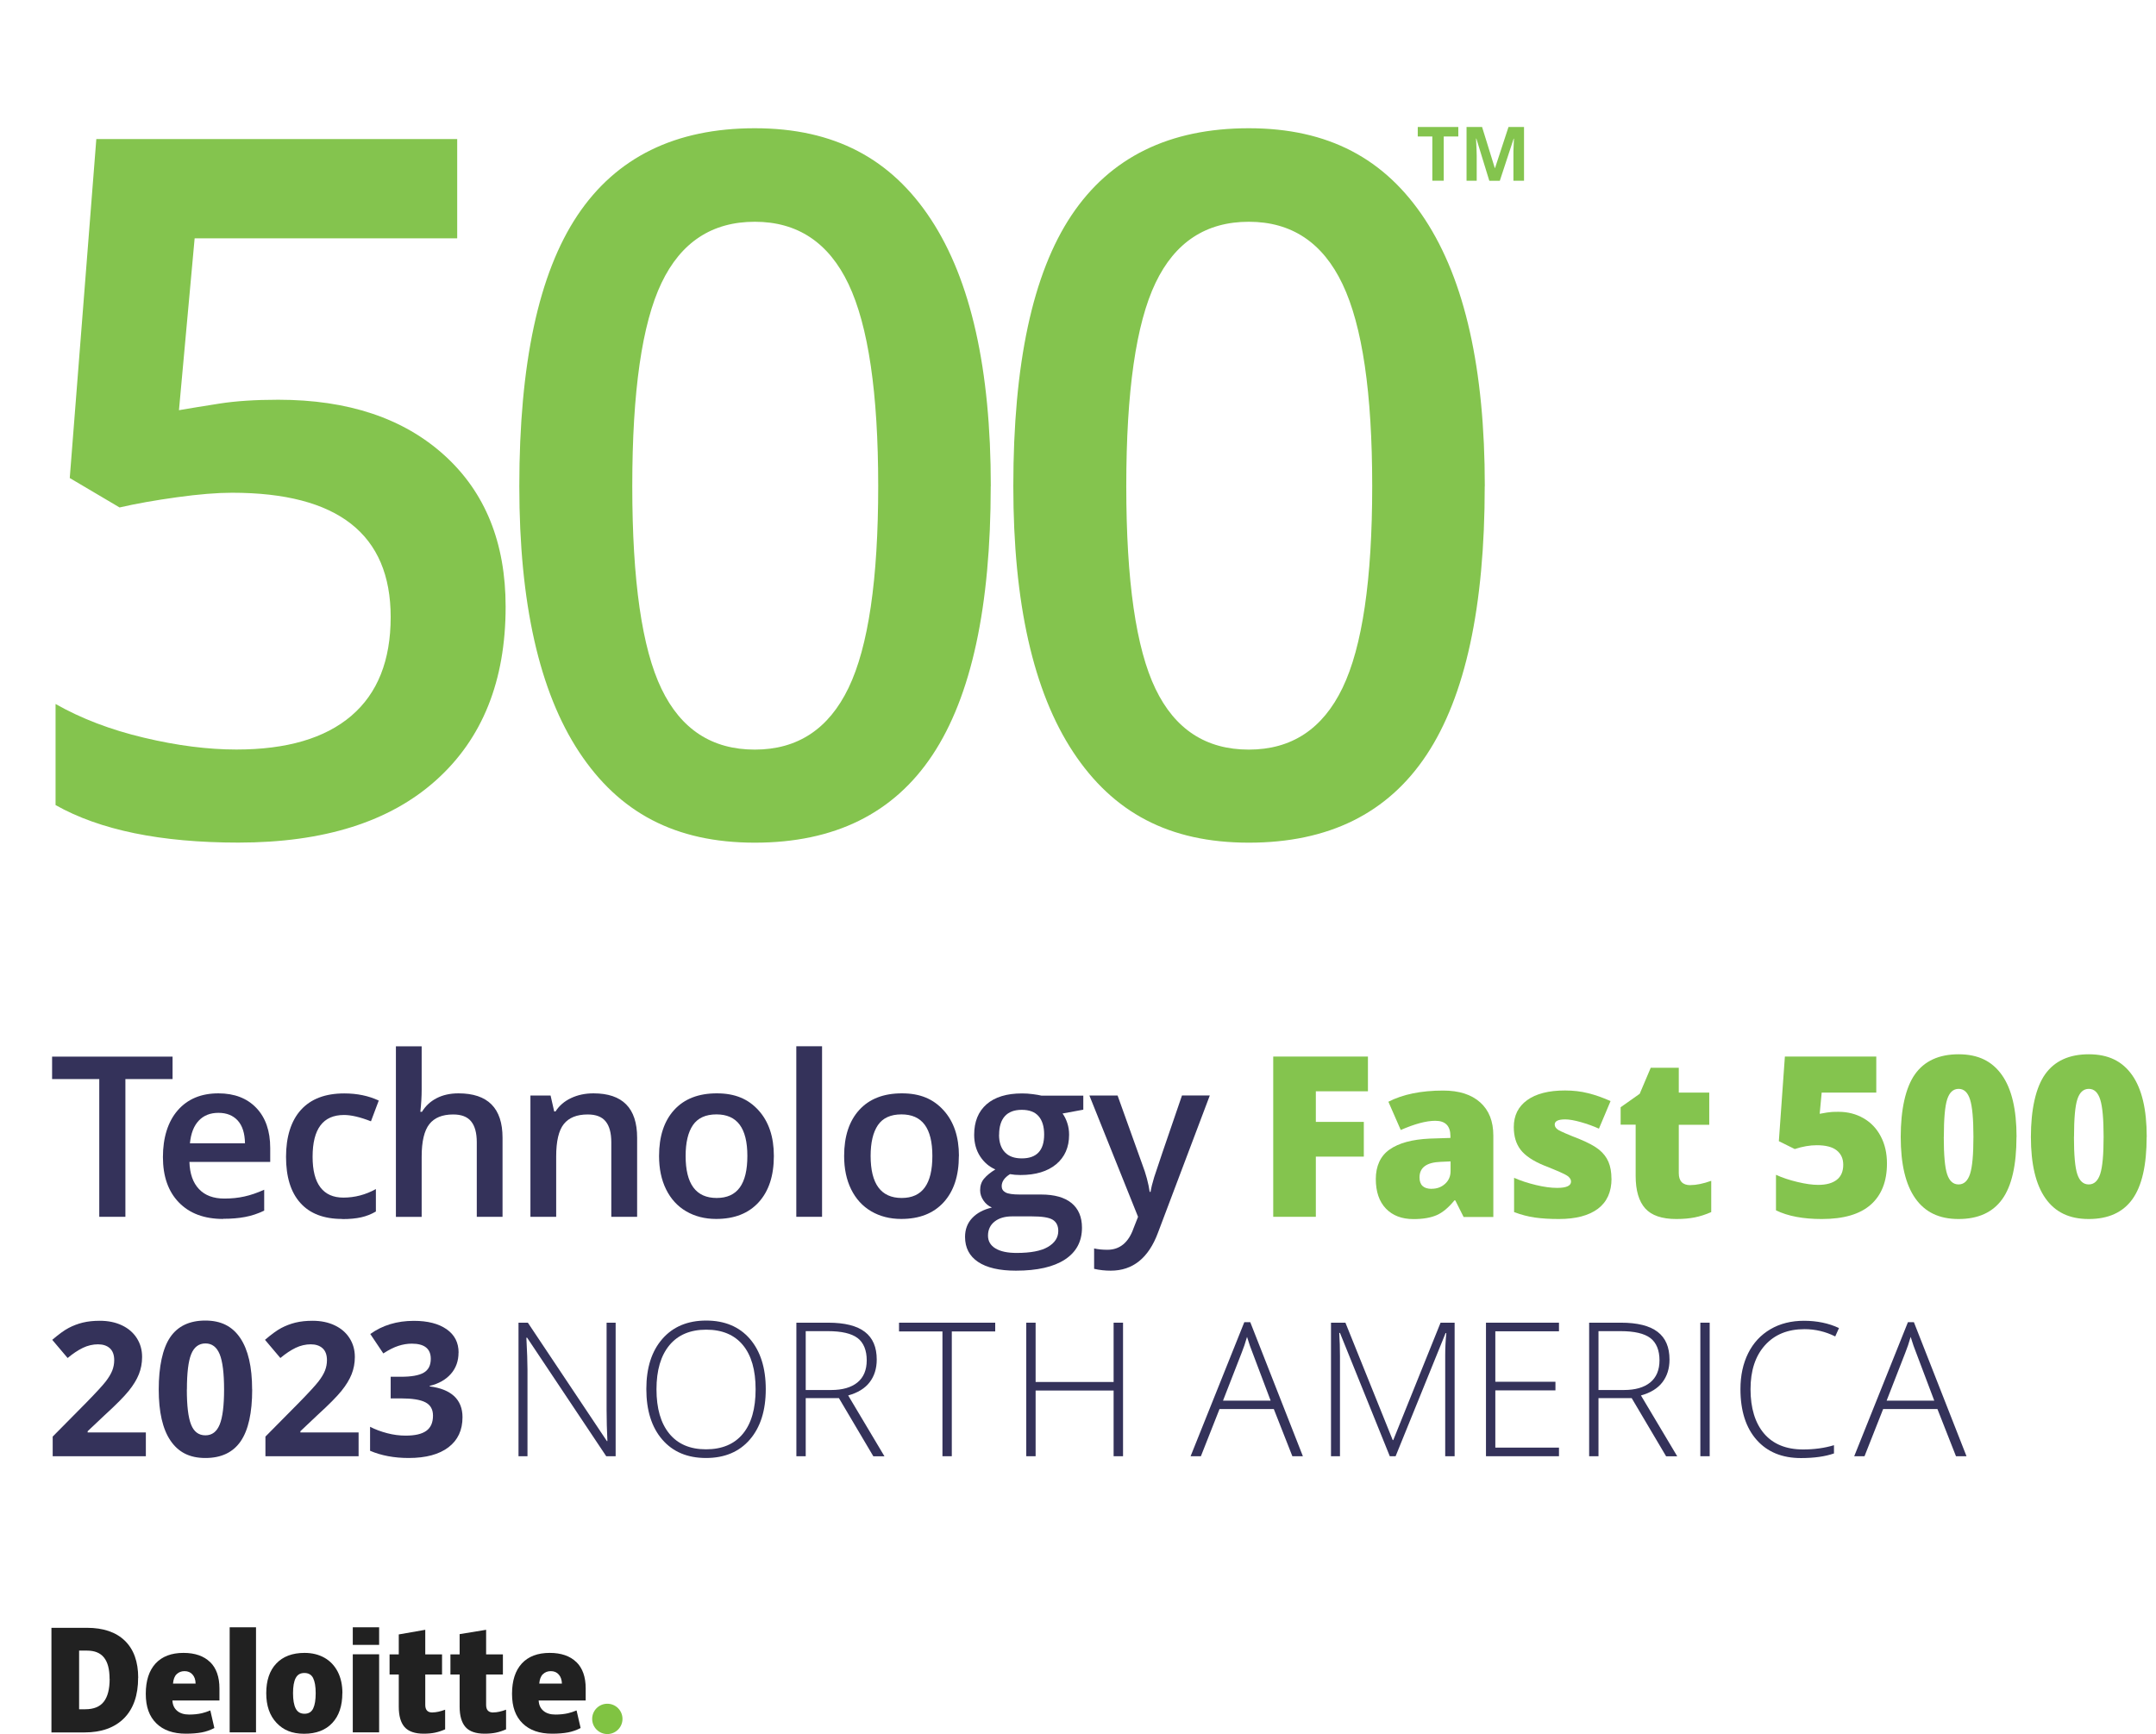 <?xml version="1.0" encoding="UTF-8"?>
<svg xmlns="http://www.w3.org/2000/svg" xmlns:xlink="http://www.w3.org/1999/xlink" id="Layer_2" viewBox="0 0 292.98 235.68">
  <defs>
    <style>.cls-1{fill:#84c44e;}.cls-1,.cls-2,.cls-3,.cls-4,.cls-5{stroke-width:0px;}.cls-2{fill:none;}.cls-6{clip-path:url(#clippath-1);}.cls-3{fill:#34325a;}.cls-7{clip-path:url(#clippath);}.cls-4{fill:#212121;}.cls-5{fill:#80c342;}</style>
    <clipPath id="clippath">
      <rect class="cls-2" width="292.98" height="205.37"></rect>
    </clipPath>
    <clipPath id="clippath-1">
      <rect class="cls-2" y="0" width="292.98" height="205.37"></rect>
    </clipPath>
  </defs>
  <g id="Layer_1-2">
    <g id="del_fast500">
      <g class="cls-7">
        <path class="cls-3" d="m17.05,165.38h-3.56v-18.72h-6.41v-3.05h16.37v3.05h-6.41v18.72Z"></path>
        <path class="cls-3" d="m30.32,165.67c-2.56,0-4.57-.75-6.01-2.24-1.45-1.49-2.17-3.55-2.17-6.17s.67-4.81,2.01-6.35c1.34-1.54,3.18-2.31,5.53-2.31,2.17,0,3.89.66,5.15,1.98,1.26,1.32,1.89,3.14,1.89,5.45v1.89h-10.98c.05,1.6.48,2.83,1.3,3.69.81.86,1.96,1.29,3.44,1.29.97,0,1.88-.09,2.72-.28.84-.18,1.74-.49,2.7-.92v2.84c-.85.41-1.72.7-2.59.86-.87.17-1.87.25-2.99.25Zm-.64-14.42c-1.11,0-2,.35-2.67,1.06-.67.71-1.07,1.73-1.2,3.08h7.48c-.02-1.36-.35-2.39-.98-3.09-.64-.7-1.51-1.05-2.62-1.05Z"></path>
        <path class="cls-3" d="m46.49,165.67c-2.49,0-4.39-.73-5.68-2.18-1.3-1.45-1.94-3.54-1.94-6.26s.68-4.9,2.03-6.39c1.36-1.49,3.31-2.23,5.88-2.23,1.74,0,3.3.32,4.69.97l-1.06,2.82c-1.48-.58-2.7-.86-3.66-.86-2.85,0-4.27,1.89-4.27,5.68,0,1.85.35,3.23,1.06,4.16s1.75,1.39,3.12,1.39c1.56,0,3.03-.39,4.42-1.16v3.05c-.63.37-1.29.63-2,.79-.71.16-1.57.24-2.58.24Z"></path>
        <path class="cls-3" d="m68.31,165.38h-3.52v-10.13c0-1.27-.26-2.22-.77-2.84-.51-.63-1.32-.94-2.44-.94-1.47,0-2.55.44-3.24,1.32-.69.88-1.04,2.35-1.04,4.42v8.18h-3.5v-23.18h3.5v5.88c0,.94-.06,1.95-.18,3.02h.22c.48-.79,1.14-1.41,1.99-1.85.85-.44,1.84-.66,2.97-.66,3.99,0,5.99,2.01,5.99,6.03v10.74Z"></path>
        <path class="cls-3" d="m86.59,165.38h-3.52v-10.13c0-1.27-.26-2.22-.77-2.84-.51-.63-1.32-.94-2.44-.94-1.48,0-2.56.44-3.25,1.31-.69.87-1.03,2.34-1.03,4.39v8.21h-3.5v-16.48h2.74l.49,2.16h.18c.5-.78,1.2-1.39,2.12-1.82.91-.43,1.93-.64,3.04-.64,3.95,0,5.93,2.01,5.93,6.03v10.74Z"></path>
        <path class="cls-3" d="m105.16,157.11c0,2.69-.69,4.79-2.07,6.3-1.38,1.51-3.3,2.26-5.77,2.26-1.54,0-2.9-.35-4.08-1.04-1.18-.69-2.09-1.69-2.73-2.99-.64-1.3-.95-2.81-.95-4.53,0-2.67.69-4.76,2.06-6.26,1.37-1.5,3.3-2.25,5.79-2.25s4.27.77,5.66,2.3,2.09,3.6,2.09,6.2Zm-11.99,0c0,3.8,1.4,5.71,4.22,5.71s4.17-1.9,4.17-5.71-1.4-5.65-4.2-5.65c-1.47,0-2.53.49-3.2,1.46-.66.97-.99,2.37-.99,4.19Z"></path>
        <path class="cls-3" d="m111.71,165.38h-3.5v-23.18h3.5v23.18Z"></path>
        <path class="cls-3" d="m130.3,157.11c0,2.69-.69,4.79-2.07,6.3-1.38,1.51-3.3,2.26-5.76,2.26-1.54,0-2.9-.35-4.08-1.04-1.18-.69-2.09-1.69-2.73-2.99-.64-1.3-.95-2.81-.95-4.53,0-2.67.69-4.76,2.06-6.26,1.37-1.5,3.3-2.25,5.79-2.25s4.27.77,5.66,2.3,2.09,3.6,2.09,6.2Zm-11.99,0c0,3.8,1.41,5.71,4.22,5.71s4.17-1.9,4.17-5.71-1.4-5.65-4.2-5.65c-1.47,0-2.54.49-3.2,1.46-.66.97-.99,2.37-.99,4.19Z"></path>
        <path class="cls-3" d="m147.21,148.9v1.92l-2.82.52c.26.35.47.77.64,1.28.17.51.25,1.04.25,1.61,0,1.7-.59,3.03-1.76,4.01-1.17.97-2.79,1.46-4.84,1.46-.53,0-1-.04-1.43-.12-.75.47-1.13,1.01-1.13,1.64,0,.38.18.66.53.85s1,.28,1.94.28h2.88c1.82,0,3.2.39,4.14,1.16.94.77,1.42,1.89,1.42,3.35,0,1.87-.77,3.31-2.31,4.32s-3.76,1.52-6.67,1.52c-2.25,0-3.96-.4-5.14-1.19-1.18-.79-1.77-1.93-1.77-3.4,0-1.01.32-1.87.96-2.55.64-.69,1.54-1.17,2.69-1.44-.47-.2-.85-.52-1.15-.96-.3-.44-.45-.91-.45-1.39,0-.62.17-1.14.52-1.56s.86-.85,1.55-1.27c-.85-.37-1.55-.97-2.08-1.79s-.8-1.8-.8-2.91c0-1.79.56-3.17,1.69-4.16,1.13-.98,2.73-1.47,4.82-1.47.47,0,.96.03,1.47.1.51.07.9.13,1.16.2h5.71Zm-12.95,19.04c0,.75.34,1.33,1.02,1.74.68.41,1.64.61,2.87.61,1.91,0,3.33-.27,4.26-.82.93-.55,1.4-1.27,1.4-2.17,0-.71-.26-1.22-.77-1.53s-1.46-.45-2.85-.45h-2.65c-1,0-1.8.24-2.39.71-.59.47-.89,1.11-.89,1.91Zm1.5-13.71c0,1.03.27,1.83.8,2.38.53.56,1.29.83,2.29.83,2.03,0,3.04-1.08,3.04-3.25,0-1.07-.25-1.9-.75-2.48-.5-.58-1.26-.87-2.29-.87s-1.78.29-2.3.86c-.52.58-.78,1.42-.78,2.52Z"></path>
        <path class="cls-3" d="m148.06,148.9h3.81l3.35,9.34c.51,1.33.84,2.58,1.01,3.75h.12c.09-.55.25-1.21.49-1.99s1.5-4.48,3.78-11.11h3.78l-7.05,18.67c-1.28,3.43-3.42,5.14-6.41,5.14-.77,0-1.53-.08-2.26-.25v-2.77c.53.12,1.13.18,1.8.18,1.69,0,2.88-.98,3.56-2.93l.61-1.55-6.61-16.48Z"></path>
        <path class="cls-1" d="m178.81,165.38h-5.79v-21.78h12.87v4.72h-7.08v4.16h6.52v4.72h-6.52v8.18Z"></path>
        <path class="cls-1" d="m198.88,165.38l-1.12-2.23h-.12c-.79.97-1.58,1.64-2.4,2s-1.87.54-3.16.54c-1.59,0-2.84-.48-3.75-1.43-.91-.95-1.37-2.29-1.37-4.02s.62-3.14,1.88-4.01c1.25-.88,3.06-1.37,5.44-1.48l2.82-.09v-.24c0-1.39-.68-2.09-2.06-2.09-1.23,0-2.79.42-4.69,1.25l-1.68-3.84c1.97-1.01,4.45-1.52,7.45-1.52,2.16,0,3.84.54,5.03,1.61,1.19,1.07,1.78,2.57,1.78,4.5v11.07h-4.04Zm-4.32-3.81c.71,0,1.31-.22,1.81-.67.5-.45.75-1.03.75-1.74v-1.31l-1.34.06c-1.92.07-2.88.77-2.88,2.12,0,1.03.55,1.55,1.65,1.55Z"></path>
        <path class="cls-1" d="m218.99,160.19c0,1.81-.62,3.17-1.85,4.1-1.23.92-3,1.39-5.3,1.39-1.25,0-2.34-.07-3.26-.2s-1.87-.38-2.83-.74v-4.66c.9.4,1.89.72,2.97.98,1.08.26,2.04.39,2.88.39,1.26,0,1.89-.29,1.89-.86,0-.3-.18-.56-.53-.8s-1.38-.69-3.08-1.36c-1.55-.63-2.63-1.36-3.25-2.17-.62-.81-.92-1.83-.92-3.08,0-1.57.61-2.79,1.82-3.66s2.92-1.31,5.14-1.31c1.11,0,2.16.12,3.14.37.98.24,1.99.6,3.05,1.07l-1.58,3.75c-.77-.35-1.59-.64-2.46-.89-.86-.24-1.57-.37-2.12-.37-.95,0-1.43.23-1.43.7,0,.29.17.53.5.74.33.2,1.29.62,2.88,1.24,1.18.49,2.06.96,2.64,1.43.58.47,1.01,1.02,1.28,1.65.27.63.41,1.4.41,2.3Z"></path>
        <path class="cls-1" d="m229.72,161.07c.78,0,1.72-.19,2.82-.58v4.25c-.78.34-1.53.58-2.24.72s-1.54.22-2.5.22c-1.96,0-3.37-.48-4.23-1.44-.86-.96-1.3-2.43-1.3-4.42v-6.96h-2.04v-2.37l2.59-1.83,1.5-3.54h3.81v3.38h4.14v4.37h-4.14v6.57c0,1.09.53,1.64,1.58,1.64Z"></path>
        <path class="cls-1" d="m249.84,151.11c1.25,0,2.38.29,3.39.87s1.79,1.4,2.35,2.47c.56,1.06.84,2.29.84,3.68,0,2.43-.73,4.3-2.2,5.6s-3.68,1.95-6.65,1.95c-2.54,0-4.62-.39-6.23-1.18v-4.83c.86.4,1.84.72,2.93.98,1.09.26,2.02.39,2.81.39,1.09,0,1.93-.23,2.52-.69s.88-1.14.88-2.05c0-.83-.3-1.48-.89-1.95s-1.5-.7-2.71-.7c-.92,0-1.92.17-2.99.52l-2.16-1.07.82-11.5h12.42v4.9h-7.42l-.27,2.88c.77-.15,1.33-.23,1.65-.25.33-.02.63-.02.91-.02Z"></path>
        <path class="cls-1" d="m274.02,154.52c0,3.85-.65,6.68-1.94,8.47-1.29,1.79-3.27,2.69-5.93,2.69s-4.56-.94-5.88-2.81c-1.32-1.87-1.98-4.66-1.98-8.35s.65-6.71,1.94-8.52,3.27-2.71,5.93-2.71,4.55.94,5.88,2.82,1.99,4.68,1.99,8.41Zm-9.88,0c0,2.46.15,4.16.46,5.08.31.92.82,1.38,1.55,1.38s1.25-.48,1.56-1.43.46-2.63.46-5.04-.15-4.1-.46-5.07c-.31-.97-.82-1.45-1.55-1.45s-1.24.47-1.55,1.4-.46,2.64-.46,5.12Z"></path>
        <g class="cls-6">
          <path class="cls-1" d="m291.71,154.52c0,3.85-.65,6.68-1.94,8.47-1.29,1.79-3.27,2.69-5.93,2.69s-4.56-.94-5.88-2.81c-1.32-1.87-1.98-4.66-1.98-8.35s.65-6.71,1.94-8.52,3.27-2.71,5.93-2.71,4.55.94,5.88,2.82,1.99,4.68,1.99,8.41Zm-9.88,0c0,2.46.15,4.16.46,5.08.31.92.82,1.38,1.55,1.38s1.25-.48,1.56-1.43.46-2.63.46-5.04-.15-4.1-.46-5.07c-.31-.97-.82-1.45-1.55-1.45s-1.24.47-1.55,1.4-.46,2.64-.46,5.12Z"></path>
          <path class="cls-3" d="m19.85,197.92H7.16v-2.67l4.56-4.61c1.35-1.38,2.23-2.34,2.64-2.87.41-.53.71-1.03.89-1.48.18-.46.27-.93.27-1.42,0-.73-.2-1.27-.6-1.63-.4-.36-.94-.53-1.61-.53s-1.39.16-2.05.48c-.66.32-1.35.78-2.07,1.38l-2.09-2.47c.89-.76,1.63-1.3,2.22-1.61.59-.31,1.23-.56,1.92-.73.7-.17,1.47-.25,2.33-.25,1.13,0,2.14.21,3,.62.87.41,1.54.99,2.02,1.74s.72,1.6.72,2.56c0,.84-.15,1.62-.44,2.35-.29.73-.75,1.48-1.37,2.25-.62.77-1.7,1.87-3.26,3.29l-2.33,2.2v.17h7.91v3.23Z"></path>
          <path class="cls-3" d="m34.27,188.84c0,3.17-.52,5.52-1.56,7.04-1.04,1.52-2.64,2.28-4.8,2.28s-3.67-.79-4.74-2.36-1.6-3.89-1.6-6.96.52-5.56,1.55-7.08,2.63-2.28,4.78-2.28,3.68.79,4.75,2.38,1.61,3.92,1.61,6.98Zm-8.88,0c0,2.23.19,3.82.58,4.79.38.96,1.03,1.45,1.94,1.45s1.54-.49,1.94-1.46.6-2.57.6-4.77-.2-3.83-.6-4.8-1.04-1.46-1.93-1.46-1.55.49-1.94,1.46c-.39.97-.58,2.57-.58,4.8Z"></path>
          <path class="cls-3" d="m48.76,197.92h-12.69v-2.67l4.56-4.61c1.35-1.38,2.23-2.34,2.64-2.87.41-.53.71-1.03.89-1.48.18-.46.27-.93.27-1.42,0-.73-.2-1.27-.6-1.63-.4-.36-.94-.53-1.61-.53s-1.39.16-2.05.48c-.66.32-1.35.78-2.07,1.38l-2.09-2.47c.89-.76,1.63-1.3,2.22-1.61.59-.31,1.23-.56,1.92-.73.7-.17,1.47-.25,2.33-.25,1.13,0,2.14.21,3,.62.87.41,1.54.99,2.02,1.74s.72,1.6.72,2.56c0,.84-.15,1.62-.44,2.35-.29.73-.75,1.48-1.37,2.25-.62.77-1.7,1.87-3.26,3.29l-2.33,2.2v.17h7.91v3.23Z"></path>
          <path class="cls-3" d="m62.31,183.83c0,1.13-.34,2.1-1.03,2.89-.69.79-1.65,1.34-2.89,1.64v.07c1.46.18,2.57.63,3.33,1.33.75.71,1.13,1.66,1.13,2.86,0,1.75-.63,3.11-1.9,4.08-1.27.97-3.07,1.46-5.42,1.46-1.97,0-3.72-.33-5.24-.98v-3.26c.7.36,1.48.65,2.32.87s1.68.33,2.51.33c1.27,0,2.2-.21,2.81-.65s.91-1.12.91-2.07c0-.85-.35-1.46-1.04-1.81-.69-.36-1.8-.53-3.33-.53h-1.38v-2.94h1.4c1.41,0,2.44-.18,3.08-.55.65-.37.97-1,.97-1.89,0-1.37-.86-2.06-2.58-2.06-.6,0-1.2.1-1.82.3-.62.2-1.3.54-2.05,1.03l-1.77-2.64c1.65-1.19,3.63-1.79,5.92-1.79,1.88,0,3.36.38,4.45,1.14,1.09.76,1.63,1.82,1.63,3.18Z"></path>
          <path class="cls-3" d="m83.66,197.92h-1.28l-10.75-16.11h-.1c.1,1.92.15,3.37.15,4.34v11.77h-1.22v-18.15h1.27l10.74,16.09h.07c-.07-1.49-.11-2.91-.11-4.25v-11.84h1.23v18.15Z"></path>
          <path class="cls-3" d="m104.06,188.82c0,2.88-.72,5.16-2.16,6.83s-3.43,2.51-5.96,2.51-4.51-.84-5.95-2.51-2.16-3.96-2.16-6.86.73-5.16,2.18-6.82c1.45-1.66,3.44-2.49,5.95-2.49s4.51.83,5.95,2.5c1.43,1.67,2.15,3.95,2.15,6.83Zm-14.85,0c0,2.6.58,4.61,1.74,6.03,1.16,1.42,2.82,2.13,4.99,2.13s3.85-.7,5.01-2.11,1.73-3.42,1.73-6.05-.58-4.62-1.73-6.01-2.82-2.09-4.98-2.09-3.83.7-5,2.11c-1.17,1.41-1.76,3.41-1.76,6Z"></path>
          <path class="cls-3" d="m109.49,190.01v7.91h-1.27v-18.15h4.32c2.25,0,3.91.42,4.99,1.25,1.08.83,1.61,2.08,1.61,3.76,0,1.22-.32,2.24-.96,3.08s-1.62,1.44-2.92,1.8l4.93,8.27h-1.51l-4.68-7.91h-4.51Zm0-1.09h3.46c1.53,0,2.72-.34,3.56-1.02.84-.68,1.27-1.69,1.27-3.02s-.41-2.39-1.24-3.02c-.83-.63-2.18-.94-4.05-.94h-3v8.01Z"></path>
          <path class="cls-3" d="m129.35,197.92h-1.28v-16.96h-5.9v-1.19h13.07v1.19h-5.9v16.96Z"></path>
          <path class="cls-3" d="m152.61,197.92h-1.28v-8.93h-10.6v8.93h-1.27v-18.15h1.27v8.06h10.6v-8.06h1.28v18.15Z"></path>
          <path class="cls-3" d="m173.09,191.51h-7.37l-2.53,6.41h-1.4l7.3-18.22h.81l7.15,18.22h-1.43l-2.52-6.41Zm-6.91-1.14h6.49l-2.47-6.54c-.21-.51-.46-1.22-.74-2.13-.22.79-.47,1.51-.73,2.16l-2.54,6.52Z"></path>
          <path class="cls-3" d="m188.86,197.92l-6.77-16.76h-.1c.07,1.03.1,2.08.1,3.15v13.61h-1.22v-18.15h1.96l6.43,15.96h.07l6.43-15.96h1.91v18.15h-1.28v-13.75c0-.96.05-1.95.15-2.98h-.1l-6.79,16.73h-.81Z"></path>
          <path class="cls-3" d="m211.85,197.92h-9.92v-18.15h9.92v1.17h-8.65v6.86h8.17v1.17h-8.17v7.78h8.65v1.17Z"></path>
          <path class="cls-3" d="m217.22,190.01v7.91h-1.27v-18.15h4.32c2.25,0,3.91.42,4.99,1.25,1.08.83,1.61,2.08,1.61,3.76,0,1.22-.32,2.24-.96,3.08s-1.62,1.44-2.92,1.8l4.93,8.27h-1.51l-4.68-7.91h-4.51Zm0-1.09h3.46c1.53,0,2.72-.34,3.56-1.02.84-.68,1.27-1.69,1.27-3.02s-.41-2.39-1.24-3.02c-.83-.63-2.18-.94-4.05-.94h-3v8.01Z"></path>
          <path class="cls-3" d="m231.06,197.92v-18.15h1.27v18.15h-1.27Z"></path>
          <path class="cls-3" d="m245.22,180.65c-2.28,0-4.07.73-5.38,2.19-1.31,1.46-1.96,3.45-1.96,5.98s.62,4.6,1.85,6.03c1.23,1.43,3,2.15,5.29,2.15,1.52,0,2.92-.19,4.2-.58v1.12c-1.2.42-2.7.63-4.49.63-2.55,0-4.56-.82-6.02-2.47-1.46-1.65-2.2-3.95-2.2-6.9,0-1.85.35-3.47,1.05-4.88.7-1.41,1.71-2.49,3.02-3.26s2.84-1.15,4.57-1.15,3.36.33,4.75.99l-.51,1.14c-1.32-.66-2.71-.99-4.17-.99Z"></path>
          <path class="cls-3" d="m263.27,191.51h-7.37l-2.53,6.41h-1.4l7.3-18.22h.81l7.15,18.22h-1.43l-2.52-6.41Zm-6.91-1.14h6.49l-2.47-6.54c-.21-.51-.46-1.22-.74-2.13-.22.79-.47,1.51-.73,2.16l-2.54,6.52Z"></path>
          <path class="cls-1" d="m37.81,54.33c9.51,0,17.03,2.52,22.58,7.55s8.32,11.89,8.32,20.58c0,10.07-3.15,17.93-9.45,23.58-6.3,5.66-15.26,8.48-26.87,8.48-10.54,0-18.82-1.7-24.84-5.1v-13.74c3.48,1.98,7.48,3.51,12,4.58,4.52,1.08,8.71,1.61,12.58,1.61,6.84,0,12.04-1.53,15.61-4.58,3.57-3.05,5.35-7.53,5.35-13.42,0-11.27-7.18-16.9-21.55-16.9-2.02,0-4.52.2-7.48.61-2.97.41-5.57.87-7.81,1.39l-6.77-4,3.61-46.07h49.04v13.49H26.45l-2.13,23.36c1.51-.26,3.34-.56,5.52-.9,2.17-.34,4.83-.52,7.97-.52Z"></path>
          <path class="cls-1" d="m134.63,66.07c0,16.39-2.63,28.56-7.9,36.52-5.27,7.96-13.32,11.94-24.16,11.94s-18.45-4.11-23.87-12.32c-5.42-8.22-8.13-20.26-8.13-36.13,0-16.65,2.63-28.92,7.9-36.81,5.27-7.89,13.3-11.84,24.1-11.84s18.52,4.13,23.94,12.39c5.42,8.26,8.13,20.35,8.13,36.26Zm-48.71,0c0,12.86,1.32,22.05,3.97,27.55,2.65,5.51,6.87,8.26,12.68,8.26s10.05-2.8,12.74-8.39c2.69-5.59,4.03-14.73,4.03-27.42s-1.35-21.8-4.03-27.45c-2.69-5.66-6.94-8.48-12.74-8.48s-10.03,2.77-12.68,8.32-3.97,14.75-3.97,27.62Z"></path>
          <path class="cls-1" d="m201.76,66.07c0,16.39-2.63,28.56-7.9,36.52-5.27,7.96-13.32,11.94-24.16,11.94s-18.45-4.11-23.87-12.32c-5.42-8.22-8.13-20.26-8.13-36.13,0-16.65,2.63-28.92,7.9-36.81,5.27-7.89,13.3-11.84,24.1-11.84s18.52,4.13,23.94,12.39c5.42,8.26,8.13,20.35,8.13,36.26Zm-48.71,0c0,12.86,1.32,22.05,3.97,27.55,2.65,5.51,6.87,8.26,12.68,8.26s10.05-2.8,12.74-8.39c2.69-5.59,4.03-14.73,4.03-27.42s-1.34-21.8-4.03-27.45c-2.69-5.66-6.94-8.48-12.74-8.48s-10.03,2.77-12.68,8.32-3.97,14.75-3.97,27.62Z"></path>
        </g>
        <path class="cls-1" d="m196.19,24.56h-1.55v-6.01h-1.98v-1.29h5.51v1.29h-1.98v6.01Z"></path>
        <path class="cls-1" d="m202.38,24.56l-1.76-5.73h-.04c.06,1.16.09,1.94.09,2.33v3.4h-1.38v-7.3h2.11l1.73,5.58h.03l1.83-5.58h2.11v7.3h-1.44v-3.45c0-.16,0-.35,0-.56,0-.21.03-.78.07-1.7h-.04l-1.88,5.72h-1.42Z"></path>
      </g>
    </g>
    <path class="cls-5" d="m80.47,233.62c0-1.14.92-2.06,2.06-2.06s2.06.92,2.06,2.06-.92,2.06-2.06,2.06-2.06-.92-2.06-2.06"></path>
    <path class="cls-4" d="m18.77,228.04c0,2.37-.64,4.2-1.91,5.49-1.28,1.28-3.07,1.93-5.38,1.93h-4.49v-14.22h4.81c2.23,0,3.95.58,5.16,1.75,1.21,1.17,1.82,2.85,1.82,5.06m-3.89.13c0-1.3-.25-2.27-.76-2.9-.5-.63-1.27-.94-2.29-.94h-1.09v7.97h.84c1.14,0,1.98-.34,2.51-1.02.53-.68.8-1.71.8-3.11"></path>
    <rect class="cls-4" x="31.21" y="221.17" width="3.58" height="14.28"></rect>
    <path class="cls-4" d="m46.52,230.12c0,1.74-.46,3.09-1.37,4.06-.91.97-2.19,1.46-3.83,1.46s-2.82-.5-3.75-1.49c-.93-.99-1.39-2.33-1.39-4.03s.45-3.07,1.37-4.03c.91-.96,2.19-1.44,3.84-1.44,1.02,0,1.92.22,2.7.66.78.44,1.38,1.08,1.81,1.91.42.83.63,1.79.63,2.9m-6.71,0c0,.91.12,1.61.36,2.08.24.48.64.72,1.2.72s.95-.24,1.18-.72c.23-.48.34-1.17.34-2.08s-.12-1.59-.35-2.05c-.23-.46-.63-.69-1.19-.69s-.94.23-1.18.69c-.24.46-.36,1.14-.36,2.06"></path>
    <rect class="cls-4" x="47.94" y="224.84" width="3.58" height="10.61"></rect>
    <rect class="cls-4" x="47.94" y="221.17" width="3.58" height="2.39"></rect>
    <path class="cls-4" d="m58.76,232.74c.48,0,1.06-.12,1.73-.37v2.67c-.48.21-.94.36-1.38.45-.43.09-.95.14-1.53.14-1.2,0-2.07-.3-2.6-.9-.53-.6-.79-1.53-.79-2.77v-4.37h-1.25v-2.74h1.25v-2.71l3.6-.63v3.34h2.28v2.74h-2.28v4.13c0,.69.32,1.03.97,1.03"></path>
    <path class="cls-4" d="m67.04,232.74c.48,0,1.06-.12,1.73-.37v2.67c-.48.21-.94.36-1.38.45-.44.09-.94.14-1.53.14-1.2,0-2.07-.3-2.6-.9-.53-.6-.8-1.53-.8-2.77v-4.37h-1.25v-2.74h1.25v-2.75l3.6-.59v3.34h2.28v2.74h-2.28v4.13c0,.69.32,1.03.97,1.03"></path>
    <path class="cls-4" d="m78.32,225.9c-.85-.83-2.06-1.25-3.62-1.25-1.64,0-2.9.48-3.79,1.44-.88.96-1.33,2.33-1.33,4.12s.48,3.07,1.43,4.01c.96.94,2.29,1.41,4.02,1.41.83,0,1.54-.06,2.14-.17.59-.11,1.17-.31,1.73-.6l-.55-2.39c-.4.17-.79.29-1.15.38-.53.12-1.1.18-1.73.18-.69,0-1.23-.17-1.63-.51-.4-.34-.61-.8-.64-1.4h6.39v-1.63c0-1.57-.42-2.77-1.27-3.6m-5.04,2.93c.05-.58.21-1.01.5-1.28.29-.27.64-.41,1.06-.41.46,0,.82.15,1.09.46.27.3.41.71.43,1.23h-3.07Z"></path>
    <path class="cls-4" d="m28.55,225.9c-.85-.83-2.06-1.25-3.62-1.25-1.64,0-2.9.48-3.79,1.44-.88.96-1.33,2.33-1.33,4.12s.48,3.07,1.43,4.01c.95.94,2.29,1.41,4.02,1.41.83,0,1.54-.06,2.14-.17.59-.11,1.17-.31,1.73-.6l-.55-2.39c-.4.17-.79.29-1.15.38-.53.12-1.1.18-1.73.18-.69,0-1.23-.17-1.63-.51-.4-.34-.61-.8-.64-1.4h6.39v-1.63c0-1.57-.42-2.77-1.27-3.6m-5.04,2.93c.05-.58.21-1.01.5-1.28.28-.27.64-.41,1.06-.41.46,0,.82.15,1.09.46.27.3.41.71.42,1.23h-3.07Z"></path>
  </g>
</svg>
